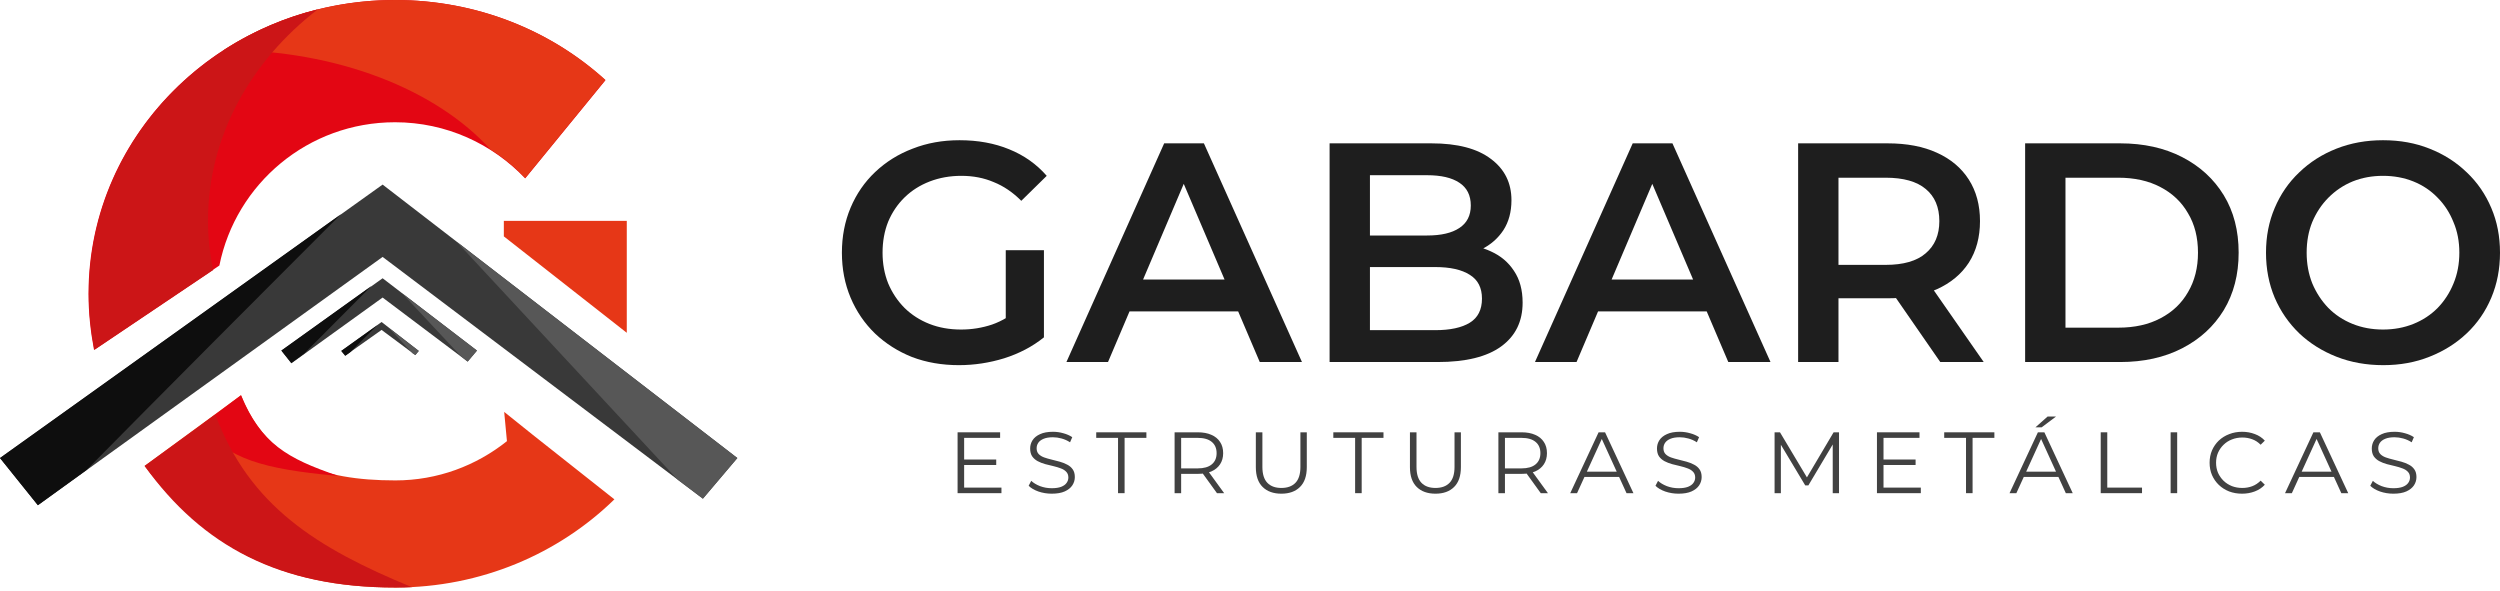 <svg xmlns="http://www.w3.org/2000/svg" width="389" height="92" viewBox="0 0 389 92" fill="none"><path d="M149.91 71.501H155.013V72.353H149.91V71.501ZM150.02 75.871H155.826V76.737H149V67.267H155.619V68.132H150.02V75.871Z" fill="#414141"></path><path d="M163.644 76.818C162.927 76.818 162.238 76.705 161.576 76.48C160.923 76.245 160.417 75.948 160.059 75.587L160.459 74.816C160.799 75.14 161.254 75.415 161.824 75.641C162.403 75.857 163.01 75.966 163.644 75.966C164.251 75.966 164.743 75.893 165.12 75.749C165.506 75.596 165.786 75.393 165.961 75.14C166.145 74.888 166.237 74.608 166.237 74.302C166.237 73.932 166.127 73.634 165.906 73.409C165.695 73.183 165.414 73.007 165.065 72.881C164.715 72.746 164.329 72.629 163.906 72.529C163.483 72.43 163.061 72.326 162.638 72.218C162.215 72.101 161.824 71.948 161.466 71.758C161.116 71.569 160.831 71.321 160.611 71.014C160.399 70.698 160.293 70.288 160.293 69.783C160.293 69.314 160.417 68.885 160.666 68.498C160.923 68.101 161.314 67.785 161.838 67.551C162.362 67.307 163.033 67.185 163.851 67.185C164.394 67.185 164.931 67.262 165.465 67.415C165.998 67.56 166.458 67.763 166.844 68.024L166.499 68.822C166.085 68.552 165.644 68.353 165.175 68.227C164.715 68.101 164.27 68.038 163.837 68.038C163.258 68.038 162.78 68.114 162.403 68.268C162.026 68.421 161.746 68.629 161.562 68.89C161.387 69.143 161.3 69.431 161.3 69.756C161.3 70.126 161.406 70.423 161.617 70.649C161.838 70.874 162.123 71.05 162.472 71.176C162.831 71.303 163.221 71.415 163.644 71.515C164.067 71.614 164.486 71.722 164.899 71.839C165.322 71.957 165.708 72.11 166.058 72.299C166.416 72.48 166.701 72.723 166.913 73.03C167.133 73.337 167.244 73.738 167.244 74.234C167.244 74.694 167.115 75.122 166.857 75.519C166.6 75.907 166.205 76.223 165.672 76.466C165.148 76.701 164.472 76.818 163.644 76.818Z" fill="#414141"></path><path d="M173.966 76.737V68.132H170.573V67.267H178.379V68.132H174.986V76.737H173.966Z" fill="#414141"></path><path d="M182.767 76.737V67.267H186.38C187.198 67.267 187.902 67.397 188.49 67.659C189.078 67.911 189.529 68.281 189.841 68.768C190.163 69.246 190.324 69.828 190.324 70.513C190.324 71.181 190.163 71.758 189.841 72.245C189.529 72.723 189.078 73.093 188.49 73.355C187.902 73.607 187.198 73.733 186.38 73.733H183.332L183.787 73.273V76.737H182.767ZM189.359 76.737L186.876 73.3H187.98L190.476 76.737H189.359ZM183.787 73.355L183.332 72.881H186.352C187.318 72.881 188.049 72.674 188.545 72.259C189.051 71.844 189.304 71.262 189.304 70.513C189.304 69.756 189.051 69.17 188.545 68.755C188.049 68.34 187.318 68.132 186.352 68.132H183.332L183.787 67.659V73.355Z" fill="#414141"></path><path d="M199.379 76.818C198.147 76.818 197.178 76.471 196.47 75.776C195.762 75.082 195.408 74.053 195.408 72.692V67.267H196.428V72.651C196.428 73.769 196.686 74.595 197.201 75.127C197.715 75.659 198.442 75.925 199.379 75.925C200.326 75.925 201.057 75.659 201.572 75.127C202.087 74.595 202.344 73.769 202.344 72.651V67.267H203.337V72.692C203.337 74.053 202.983 75.082 202.275 75.776C201.577 76.471 200.611 76.818 199.379 76.818Z" fill="#414141"></path><path d="M210.857 76.737V68.132H207.465V67.267H215.27V68.132H211.878V76.737H210.857Z" fill="#414141"></path><path d="M223.359 76.818C222.127 76.818 221.157 76.471 220.449 75.776C219.741 75.082 219.387 74.053 219.387 72.692V67.267H220.408V72.651C220.408 73.769 220.665 74.595 221.18 75.127C221.695 75.659 222.421 75.925 223.359 75.925C224.306 75.925 225.036 75.659 225.551 75.127C226.066 74.595 226.324 73.769 226.324 72.651V67.267H227.316V72.692C227.316 74.053 226.962 75.082 226.255 75.776C225.556 76.471 224.591 76.818 223.359 76.818Z" fill="#414141"></path><path d="M233.15 76.737V67.267H236.763C237.581 67.267 238.284 67.397 238.872 67.659C239.461 67.911 239.911 68.281 240.224 68.768C240.546 69.246 240.707 69.828 240.707 70.513C240.707 71.181 240.546 71.758 240.224 72.245C239.911 72.723 239.461 73.093 238.872 73.355C238.284 73.607 237.581 73.733 236.763 73.733H233.715L234.17 73.273V76.737H233.15ZM239.741 76.737L237.259 73.3H238.362L240.858 76.737H239.741ZM234.17 73.355L233.715 72.881H236.735C237.7 72.881 238.431 72.674 238.928 72.259C239.433 71.844 239.686 71.262 239.686 70.513C239.686 69.756 239.433 69.17 238.928 68.755C238.431 68.34 237.7 68.132 236.735 68.132H233.715L234.17 67.659V73.355Z" fill="#414141"></path><path d="M244.329 76.737L248.741 67.267H249.748L254.161 76.737H253.085L249.031 67.848H249.445L245.39 76.737H244.329ZM246.066 74.207L246.37 73.395H251.982L252.285 74.207H246.066Z" fill="#414141"></path><path d="M261.177 76.818C260.46 76.818 259.771 76.705 259.109 76.48C258.456 76.245 257.95 75.948 257.592 75.587L257.992 74.816C258.332 75.14 258.787 75.415 259.357 75.641C259.936 75.857 260.543 75.966 261.177 75.966C261.784 75.966 262.276 75.893 262.653 75.749C263.039 75.596 263.319 75.393 263.494 75.14C263.678 74.888 263.77 74.608 263.77 74.302C263.77 73.932 263.66 73.634 263.439 73.409C263.227 73.183 262.947 73.007 262.598 72.881C262.248 72.746 261.862 72.629 261.439 72.529C261.016 72.43 260.594 72.326 260.171 72.218C259.748 72.101 259.357 71.948 258.998 71.758C258.649 71.569 258.364 71.321 258.144 71.014C257.932 70.698 257.826 70.288 257.826 69.783C257.826 69.314 257.95 68.885 258.199 68.498C258.456 68.101 258.847 67.785 259.371 67.551C259.895 67.307 260.566 67.185 261.384 67.185C261.927 67.185 262.464 67.262 262.998 67.415C263.531 67.56 263.991 67.763 264.377 68.024L264.032 68.822C263.618 68.552 263.177 68.353 262.708 68.227C262.248 68.101 261.802 68.038 261.37 68.038C260.791 68.038 260.313 68.114 259.936 68.268C259.559 68.421 259.279 68.629 259.095 68.89C258.92 69.143 258.833 69.431 258.833 69.756C258.833 70.126 258.939 70.423 259.15 70.649C259.371 70.874 259.656 71.05 260.005 71.176C260.364 71.303 260.754 71.415 261.177 71.515C261.6 71.614 262.019 71.722 262.432 71.839C262.855 71.957 263.241 72.11 263.591 72.299C263.949 72.48 264.234 72.723 264.446 73.03C264.666 73.337 264.777 73.738 264.777 74.234C264.777 74.694 264.648 75.122 264.39 75.519C264.133 75.907 263.738 76.223 263.204 76.466C262.68 76.701 262.005 76.818 261.177 76.818Z" fill="#414141"></path><path d="M276.125 76.737V67.267H276.966L281.379 74.653H280.938L285.309 67.267H286.151V76.737H285.172V68.768H285.406L281.379 75.533H280.897L276.842 68.768H277.104V76.737H276.125Z" fill="#414141"></path><path d="M292.964 71.501H298.066V72.353H292.964V71.501ZM293.074 75.871H298.88V76.737H292.054V67.267H298.673V68.132H293.074V75.871Z" fill="#414141"></path><path d="M305.912 76.737V68.132H302.52V67.267H310.325V68.132H306.933V76.737H305.912Z" fill="#414141"></path><path d="M312.684 76.737L317.097 67.267H318.104L322.516 76.737H321.441L317.387 67.848H317.8L313.746 76.737H312.684ZM314.422 74.207L314.725 73.395H320.338L320.641 74.207H314.422ZM316.711 66.495L318.6 64.818H319.91L317.676 66.495H316.711Z" fill="#414141"></path><path d="M326.871 76.737V67.267H327.892V75.871H333.298V76.737H326.871Z" fill="#414141"></path><path d="M337.75 76.737V67.267H338.77V76.737H337.75Z" fill="#414141"></path><path d="M348.861 76.818C348.135 76.818 347.464 76.701 346.848 76.466C346.232 76.223 345.699 75.884 345.248 75.451C344.798 75.019 344.444 74.509 344.187 73.923C343.938 73.337 343.814 72.696 343.814 72.002C343.814 71.307 343.938 70.667 344.187 70.081C344.444 69.494 344.798 68.985 345.248 68.552C345.708 68.119 346.246 67.785 346.862 67.551C347.478 67.307 348.149 67.185 348.875 67.185C349.574 67.185 350.231 67.303 350.847 67.537C351.463 67.763 351.983 68.105 352.406 68.565L351.757 69.201C351.362 68.804 350.925 68.52 350.447 68.349C349.969 68.168 349.454 68.078 348.903 68.078C348.324 68.078 347.786 68.177 347.289 68.376C346.793 68.565 346.361 68.84 345.993 69.201C345.625 69.553 345.336 69.968 345.124 70.446C344.922 70.915 344.821 71.433 344.821 72.002C344.821 72.57 344.922 73.093 345.124 73.571C345.336 74.04 345.625 74.455 345.993 74.816C346.361 75.167 346.793 75.442 347.289 75.641C347.786 75.83 348.324 75.925 348.903 75.925C349.454 75.925 349.969 75.835 350.447 75.654C350.925 75.474 351.362 75.185 351.757 74.789L352.406 75.424C351.983 75.884 351.463 76.232 350.847 76.466C350.231 76.701 349.569 76.818 348.861 76.818Z" fill="#414141"></path><path d="M355.552 76.737L359.965 67.267H360.972L365.384 76.737H364.309L360.254 67.848H360.668L356.614 76.737H355.552ZM357.29 74.207L357.593 73.395H363.206L363.509 74.207H357.29Z" fill="#414141"></path><path d="M372.401 76.818C371.684 76.818 370.994 76.705 370.332 76.48C369.68 76.245 369.174 75.948 368.815 75.587L369.215 74.816C369.555 75.14 370.01 75.415 370.58 75.641C371.16 75.857 371.766 75.966 372.401 75.966C373.008 75.966 373.499 75.893 373.876 75.749C374.262 75.596 374.543 75.393 374.718 75.14C374.901 74.888 374.993 74.608 374.993 74.302C374.993 73.932 374.883 73.634 374.662 73.409C374.451 73.183 374.171 73.007 373.821 72.881C373.472 72.746 373.086 72.629 372.663 72.529C372.24 72.43 371.817 72.326 371.394 72.218C370.971 72.101 370.58 71.948 370.222 71.758C369.873 71.569 369.588 71.321 369.367 71.014C369.155 70.698 369.05 70.288 369.05 69.783C369.05 69.314 369.174 68.885 369.422 68.498C369.68 68.101 370.07 67.785 370.594 67.551C371.118 67.307 371.789 67.185 372.608 67.185C373.15 67.185 373.688 67.262 374.221 67.415C374.754 67.56 375.214 67.763 375.6 68.024L375.255 68.822C374.842 68.552 374.4 68.353 373.931 68.227C373.472 68.101 373.026 68.038 372.594 68.038C372.015 68.038 371.537 68.114 371.16 68.268C370.783 68.421 370.502 68.629 370.318 68.89C370.144 69.143 370.056 69.431 370.056 69.756C370.056 70.126 370.162 70.423 370.374 70.649C370.594 70.874 370.879 71.05 371.229 71.176C371.587 71.303 371.978 71.415 372.401 71.515C372.824 71.614 373.242 71.722 373.656 71.839C374.079 71.957 374.465 72.11 374.814 72.299C375.173 72.48 375.458 72.723 375.669 73.03C375.89 73.337 376 73.738 376 74.234C376 74.694 375.871 75.122 375.614 75.519C375.356 75.907 374.961 76.223 374.428 76.466C373.904 76.701 373.228 76.818 372.401 76.818Z" fill="#414141"></path><path d="M149.205 56.818C146.565 56.818 144.135 56.397 141.913 55.554C139.724 54.679 137.809 53.464 136.167 51.908C134.525 50.32 133.253 48.457 132.352 46.318C131.451 44.179 131 41.846 131 39.318C131 36.79 131.451 34.457 132.352 32.318C133.253 30.179 134.525 28.332 136.167 26.776C137.841 25.188 139.789 23.973 142.01 23.13C144.231 22.255 146.662 21.818 149.301 21.818C152.167 21.818 154.742 22.288 157.028 23.228C159.345 24.167 161.293 25.545 162.871 27.36L158.911 31.248C157.591 29.92 156.158 28.948 154.613 28.332C153.1 27.684 151.426 27.36 149.591 27.36C147.821 27.36 146.179 27.651 144.666 28.235C143.153 28.818 141.849 29.644 140.754 30.714C139.66 31.783 138.807 33.047 138.195 34.505C137.616 35.964 137.326 37.568 137.326 39.318C137.326 41.035 137.616 42.623 138.195 44.082C138.807 45.54 139.66 46.82 140.754 47.922C141.849 48.992 143.137 49.818 144.617 50.401C146.098 50.984 147.74 51.276 149.543 51.276C151.217 51.276 152.826 51.017 154.372 50.498C155.949 49.947 157.446 49.04 158.863 47.776L162.436 52.492C160.665 53.917 158.605 55.003 156.255 55.748C153.937 56.461 151.587 56.818 149.205 56.818ZM156.496 51.665V38.929H162.436V52.492L156.496 51.665Z" fill="#1E1E1E"></path><path d="M165.935 56.332L181.146 22.304H187.327L202.586 56.332H196.019L182.933 25.658H185.444L172.406 56.332H165.935ZM172.937 48.457L174.627 43.498H192.88L194.57 48.457H172.937Z" fill="#1E1E1E"></path><path d="M206.885 56.332V22.304H222.724C226.78 22.304 229.87 23.114 231.995 24.735C234.12 26.323 235.182 28.461 235.182 31.151C235.182 32.966 234.764 34.522 233.927 35.818C233.09 37.082 231.963 38.07 230.546 38.783C229.162 39.464 227.649 39.804 226.007 39.804L226.876 38.054C228.776 38.054 230.482 38.41 231.995 39.123C233.508 39.804 234.699 40.809 235.568 42.137C236.47 43.466 236.92 45.119 236.92 47.096C236.92 50.012 235.81 52.281 233.589 53.901C231.367 55.522 228.068 56.332 223.689 56.332H206.885ZM213.162 51.373H223.303C225.653 51.373 227.456 50.984 228.711 50.207C229.967 49.429 230.595 48.181 230.595 46.464C230.595 44.779 229.967 43.547 228.711 42.769C227.456 41.959 225.653 41.554 223.303 41.554H212.68V36.644H222.048C224.237 36.644 225.911 36.255 227.07 35.478C228.261 34.7 228.856 33.533 228.856 31.978C228.856 30.39 228.261 29.207 227.07 28.429C225.911 27.651 224.237 27.262 222.048 27.262H213.162V51.373Z" fill="#1E1E1E"></path><path d="M238.84 56.332L254.05 22.304H260.231L275.491 56.332H268.923L255.837 25.658H258.348L245.31 56.332H238.84ZM245.841 48.457L247.532 43.498H265.785L267.475 48.457H245.841Z" fill="#1E1E1E"></path><path d="M279.789 56.332V22.304H293.697C296.691 22.304 299.25 22.79 301.375 23.762C303.531 24.735 305.189 26.128 306.348 27.943C307.507 29.758 308.087 31.913 308.087 34.408C308.087 36.904 307.507 39.059 306.348 40.873C305.189 42.656 303.531 44.033 301.375 45.005C299.25 45.945 296.691 46.415 293.697 46.415H283.266L286.067 43.547V56.332H279.789ZM301.906 56.332L293.359 43.984H300.071L308.666 56.332H301.906ZM286.067 44.228L283.266 41.214H293.407C296.175 41.214 298.252 40.614 299.636 39.415C301.053 38.216 301.761 36.547 301.761 34.408C301.761 32.237 301.053 30.568 299.636 29.401C298.252 28.235 296.175 27.651 293.407 27.651H283.266L286.067 24.54V44.228Z" fill="#1E1E1E"></path><path d="M315.11 56.332V22.304H329.886C333.556 22.304 336.776 23.017 339.544 24.443C342.313 25.869 344.47 27.846 346.015 30.373C347.56 32.901 348.333 35.883 348.333 39.318C348.333 42.721 347.56 45.702 346.015 48.262C344.47 50.79 342.313 52.767 339.544 54.193C336.776 55.619 333.556 56.332 329.886 56.332H315.11ZM321.388 50.984H329.597C332.14 50.984 334.329 50.498 336.164 49.526C338.031 48.554 339.464 47.193 340.462 45.443C341.492 43.693 342.007 41.651 342.007 39.318C342.007 36.952 341.492 34.91 340.462 33.193C339.464 31.443 338.031 30.082 336.164 29.11C334.329 28.137 332.14 27.651 329.597 27.651H321.388V50.984Z" fill="#1E1E1E"></path><path d="M370.843 56.818C368.204 56.818 365.773 56.38 363.552 55.505C361.331 54.63 359.399 53.415 357.757 51.859C356.115 50.272 354.844 48.424 353.942 46.318C353.041 44.179 352.59 41.846 352.59 39.318C352.59 36.79 353.041 34.473 353.942 32.367C354.844 30.228 356.115 28.38 357.757 26.825C359.399 25.237 361.331 24.005 363.552 23.13C365.773 22.255 368.188 21.818 370.795 21.818C373.435 21.818 375.849 22.255 378.038 23.13C380.26 24.005 382.191 25.237 383.833 26.825C385.475 28.38 386.747 30.228 387.648 32.367C388.549 34.473 389 36.79 389 39.318C389 41.846 388.549 44.179 387.648 46.318C386.747 48.457 385.475 50.304 383.833 51.859C382.191 53.415 380.26 54.63 378.038 55.505C375.849 56.38 373.451 56.818 370.843 56.818ZM370.795 51.276C372.501 51.276 374.079 50.984 375.527 50.401C376.976 49.818 378.232 48.992 379.294 47.922C380.356 46.82 381.177 45.556 381.757 44.13C382.368 42.672 382.674 41.068 382.674 39.318C382.674 37.568 382.368 35.98 381.757 34.554C381.177 33.096 380.356 31.832 379.294 30.762C378.232 29.66 376.976 28.818 375.527 28.235C374.079 27.651 372.501 27.36 370.795 27.36C369.089 27.36 367.512 27.651 366.063 28.235C364.646 28.818 363.391 29.66 362.296 30.762C361.234 31.832 360.397 33.096 359.785 34.554C359.206 35.98 358.916 37.568 358.916 39.318C358.916 41.035 359.206 42.623 359.785 44.082C360.397 45.54 361.234 46.82 362.296 47.922C363.359 48.992 364.614 49.818 366.063 50.401C367.512 50.984 369.089 51.276 370.795 51.276Z" fill="#1E1E1E"></path><path d="M97.527 51.785L78.397 36.781V34.367H97.527V51.785Z" fill="#E63717"></path><path d="M34.134 41.315C36.706 28.561 47.959 19.023 61.463 19.023C69.448 19.023 76.628 22.399 81.719 27.757L94.204 12.485C85.684 4.715 74.163 -0 61.463 -0C35.099 -0 13.771 20.469 13.771 45.709C13.771 48.709 14.093 51.603 14.629 54.443L34.134 41.315Z" fill="#E30613"></path><path d="M76.307 23.256C78.29 24.488 80.111 25.989 81.719 27.704L94.205 12.431C85.684 4.715 74.163 -0 61.463 -0C51.603 -0 42.44 2.893 34.831 7.77C52.514 7.77 67.947 13.986 76.307 23.256Z" fill="#E63717"></path><path d="M32.366 34.348C32.366 21.273 38.957 9.538 49.46 1.446C28.936 6.537 13.825 24.435 13.825 45.709C13.825 48.709 14.147 51.603 14.683 54.443L33.17 42.011C32.634 39.492 32.366 36.974 32.366 34.348Z" fill="#CC1517"></path><path d="M82.792 67.572L78.451 64.089L78.88 68.644C74.111 72.448 68.109 74.752 61.518 74.752C49.836 74.752 41.626 71.681 37.5 61.5L22.5 72.5C32 85 43.513 91.418 61.518 91.418C74.861 91.418 86.918 86.166 95.599 77.7L82.792 67.572Z" fill="#E63717"></path><path d="M37.5 61.5L31.5 66C35 71.5 41.5 73 52 74C52.161 74 52.339 74 52.5 74C44.783 71.374 40.554 69.002 37.5 61.5Z" fill="#E30613"></path><path d="M33.5 64.501L22.5 72.5C31.5 85 43.513 91.418 61.518 91.418C62.375 91.418 63.233 91.418 64.09 91.364C49.247 85.255 38.805 78.701 33.5 64.501Z" fill="#CC1517"></path><path d="M0 71.27L59.534 28.722L114.728 71.27L109.369 77.593L59.534 39.975L5.894 78.611L0 71.27Z" fill="#393939"></path><path d="M0 71.27L5.894 78.611L13.45 73.145C24.489 61.946 41.583 44.798 53.05 33.331L0 71.27Z" fill="#0E0E0E"></path><path d="M105.457 74.645L109.369 77.593L114.727 71.269L71.055 37.617L105.457 74.645Z" fill="#575757"></path><path d="M43.779 54.55L59.534 43.297L74.216 54.55L72.769 56.265L59.534 46.298L45.333 56.533L43.779 54.55Z" fill="#393939"></path><path d="M43.779 54.55L45.333 56.479L47.316 55.033C50.263 52.085 54.764 47.531 57.819 44.476L43.779 54.55Z" fill="#0E0E0E"></path><path d="M71.751 55.462L72.769 56.265L74.216 54.551L62.588 45.655L71.751 55.462Z" fill="#575757"></path><path d="M53.103 54.604L59.373 50.102L65.16 54.604L64.625 55.247L59.373 51.335L53.693 55.354L53.103 54.604Z" fill="#393939"></path><path d="M53.103 54.604L53.746 55.354L54.55 54.765C55.729 53.586 57.498 51.764 58.73 50.585L53.103 54.604Z" fill="#0E0E0E"></path><path d="M64.197 54.979L64.625 55.247L65.161 54.604L60.553 51.067L64.197 54.979Z" fill="#575757"></path></svg>